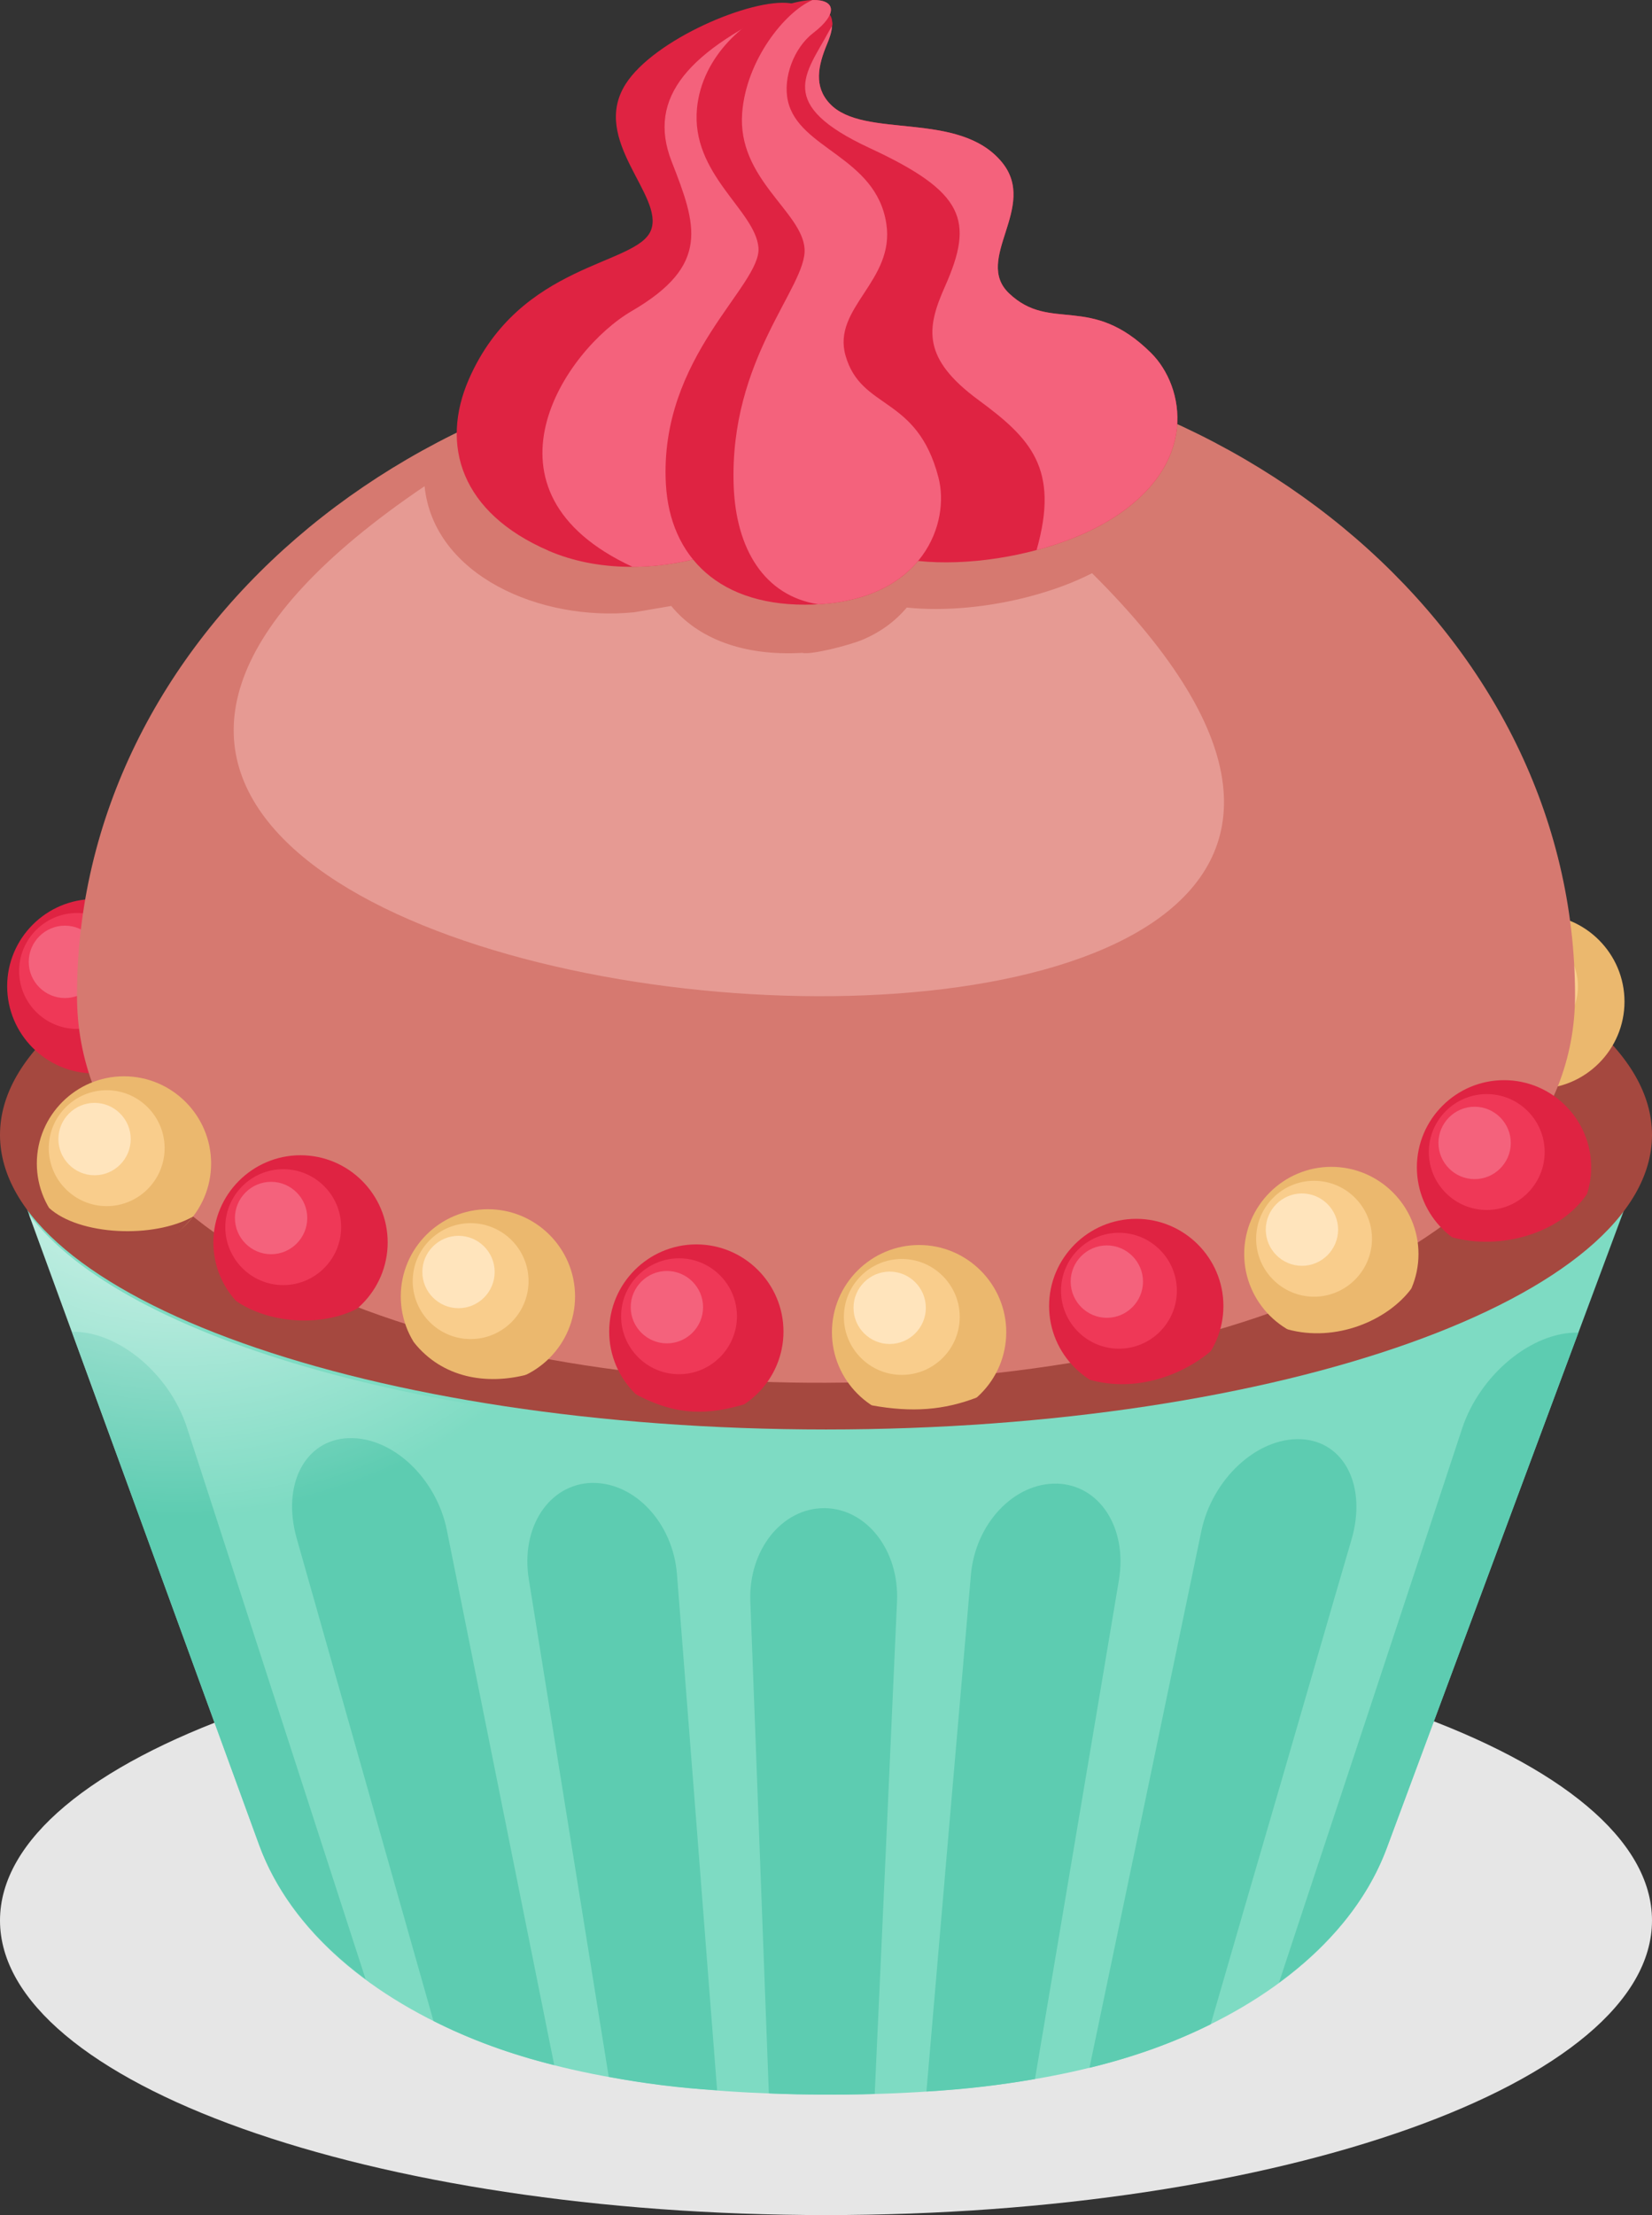 <?xml version="1.0" encoding="UTF-8"?>
<!DOCTYPE svg PUBLIC "-//W3C//DTD SVG 1.1//EN" "http://www.w3.org/Graphics/SVG/1.1/DTD/svg11.dtd">
<!-- Creator: CorelDRAW -->
<svg xmlns="http://www.w3.org/2000/svg" xml:space="preserve" width="55.895mm" height="74.902mm" version="1.1" style="shape-rendering:geometricPrecision; text-rendering:geometricPrecision; image-rendering:optimizeQuality; fill-rule:evenodd; clip-rule:evenodd"
viewBox="0 0 69848 93600"
 xmlns:xlink="http://www.w3.org/1999/xlink"
 xmlns:xodm="http://www.corel.com/coreldraw/odm/2003">
 <rect x="0" y="0" width="69848" height="93600" fill="#333333" stroke="none"/>
 <defs>
  <style type="text/css">
   <![CDATA[
    .fil2 {fill:#5DCCB1}
    .fil1 {fill:#7EDBC3}
    .fil3 {fill:#A5483F}
    .fil11 {fill:#D67970}
    .fil5 {fill:#DF2342}
    .fil12 {fill:#E69A93}
    .fil0 {fill:#E6E6E6}
    .fil8 {fill:#EBB86E}
    .fil6 {fill:#EF3857}
    .fil7 {fill:#F4627C}
    .fil9 {fill:#F9CD8C}
    .fil10 {fill:#FFE4BC}
    .fil4 {fill:url(#id0)}
   ]]>
  </style>
  <radialGradient id="id0" gradientUnits="userSpaceOnUse" gradientTransform="matrix(0.871 1.887 -1.887 0.871 80788 -8805)" cx="7565" cy="42303" r="17462" fx="7565" fy="42303">
   <stop offset="0" style="stop-opacity:1; stop-color:white"/>
   <stop offset="0.6" style="stop-opacity:0; stop-color:white"/>
   <stop offset="0.941" style="stop-opacity:0; stop-color:white"/>
   <stop offset="1" style="stop-opacity:0; stop-color:white"/>
  </radialGradient>
 </defs>
 <g id="Слой_x0020_1">
  <g id="_2414897539504">
   <path class="fil0" d="M34924 93600c19235,0 34924,-5592 34924,-12449 0,-6857 -15688,-12449 -34924,-12449 -19235,0 -34924,5592 -34924,12449 0,6857 15689,12449 34924,12449z"/>
   <g>
    <path class="fil1" d="M58630 78103c-1376,3689 -4874,6493 -9164,8199 -4120,1639 -9226,2234 -14717,2206 -5491,-28 -10595,-674 -14710,-2336 -4275,-1726 -7739,-4532 -9080,-8203 -1823,-5002 -3651,-10005 -5476,-15002 -1827,-5003 -3660,-10004 -5483,-15011 11637,0 23280,0 34917,0 11637,0 23287,0 34931,0 -1872,5029 -3747,10051 -5616,15076 -1868,5023 -3737,10048 -5602,15072z"/>
    <g>
     <path class="fil2" d="M34847 63727c1795,9 3179,1788 3080,3946 -159,3470 -311,6942 -468,10408 -157,3467 -314,6934 -475,10401 -740,26 -1481,30 -2235,26 -754,-4 -1502,-13 -2242,-52 -126,-3467 -265,-6934 -391,-10400 -126,-3458 -262,-6929 -391,-10395 -80,-2162 1334,-3933 3122,-3933z"/>
     <path class="fil2" d="M44689 62692c1816,52 2987,1887 2619,4080 -589,3518 -1180,7034 -1774,10548 -593,3506 -1181,7021 -1774,10531 -1460,257 -2996,440 -4589,527 314,-3637 625,-7273 936,-10909 311,-3637 632,-7276 943,-10913 185,-2170 1823,-3906 3639,-3863z"/>
     <path class="fil2" d="M54991 60813c1851,78 2812,1991 2151,4246 -1002,3418 -1980,6830 -2976,10243 -995,3411 -1991,6821 -2976,10235 -1564,779 -3283,1397 -5127,1840 789,-3780 1582,-7554 2368,-11335 786,-3779 1576,-7550 2361,-11335 459,-2213 2354,-3963 4198,-3893z"/>
     <path class="fil2" d="M54076 83780c1285,-3906 2588,-7806 3876,-11709 1289,-3905 2577,-7808 3870,-11714 754,-2279 2961,-4093 4910,-4045 -1348,3632 -2703,7264 -4051,10896 -1348,3632 -2703,7264 -4051,10896 -824,2214 -2459,4145 -4554,5677z"/>
     <path class="fil2" d="M3038 56277c1935,-48 4123,1761 4862,4032 1266,3892 2518,7772 3779,11662 1260,3887 2521,7782 3779,11661 -2088,-1536 -3688,-3463 -4498,-5663 -1320,-3619 -2640,-7234 -3960,-10848 -1320,-3615 -2640,-7229 -3960,-10844z"/>
     <path class="fil2" d="M14731 60770c1851,-70 3720,1684 4163,3889 758,3772 1512,7539 2270,11305 758,3768 1516,7534 2270,11300 -1837,-452 -3562,-1083 -5106,-1866 -964,-3397 -1928,-6799 -2892,-10196 -965,-3401 -1929,-6798 -2892,-10200 -636,-2248 335,-4158 2186,-4232z"/>
     <path class="fil2" d="M25019 62662c1823,-35 3435,1697 3604,3862 284,3637 569,7273 852,10909 282,3623 559,7255 845,10892 -1586,-91 -3129,-287 -4582,-566 -566,-3506 -1125,-7007 -1690,-10513 -566,-3506 -1127,-7011 -1690,-10518 -352,-2187 852,-4014 2661,-4067z"/>
    </g>
   </g>
   <path class="fil3" d="M34924 60404c19235,0 34924,-5592 34924,-12449 0,-6857 -15688,-12449 -34924,-12449 -19235,0 -34924,5592 -34924,12449 0,6857 15689,12449 34924,12449z"/>
   <path class="fil4" d="M40901 60368c-4878,8301 -16260,14645 -30299,16630 -1688,-4630 -3380,-9262 -5070,-13888 -1438,-3937 -2880,-7873 -4317,-11811 3961,5325 17573,9250 33757,9250 2021,0 4001,-62 5928,-180z"/>
   <g>
    <path class="fil5" d="M3988 45359c2029,0 3685,-1655 3685,-3685 0,-2029 -1655,-3684 -3685,-3684 -2029,0 -3685,1655 -3685,3684 0,2029 1655,3685 3685,3685z"/>
    <path class="fil6" d="M3257 43478c1349,0 2449,-1100 2449,-2449 0,-1349 -1100,-2449 -2449,-2449 -1349,0 -2449,1100 -2449,2449 0,1349 1100,2449 2449,2449z"/>
    <path class="fil7" d="M2744 42173c842,0 1529,-687 1529,-1529 0,-842 -687,-1530 -1529,-1530 -842,0 -1529,687 -1529,1530 0,842 687,1529 1529,1529z"/>
   </g>
   <g>
    <path class="fil8" d="M65000 46009c2029,0 3685,-1655 3685,-3685 0,-2029 -1655,-3684 -3685,-3684 -2029,0 -3685,1655 -3685,3684 0,2029 1655,3685 3685,3685z"/>
    <path class="fil9" d="M64268 44127c1349,0 2449,-1100 2449,-2449 0,-1349 -1100,-2449 -2449,-2449 -1349,0 -2449,1100 -2449,2449 0,1349 1100,2449 2449,2449z"/>
    <path class="fil10" d="M63756 42822c842,0 1529,-687 1529,-1529 0,-842 -687,-1530 -1529,-1530 -842,0 -1529,687 -1529,1530 0,842 687,1529 1529,1529z"/>
   </g>
   <path class="fil11" d="M34924 14734c17490,0 31670,12238 31670,27333 0,21561 -63339,22073 -63339,0 0,-15096 14179,-27333 31669,-27333z"/>
   <g>
    <path class="fil5" d="M46872 22003c3881,-2345 3216,-5678 1797,-7087 -2561,-2544 -4247,-846 -6006,-2521 -1522,-1449 1251,-3652 -301,-5540 -1818,-2212 -5841,-951 -7276,-2473 -685,-727 -503,-1597 -116,-2524 657,-1574 -260,-1896 -1679,-372 -2488,2674 942,19004 2015,20598 1700,2524 8193,1956 11565,-81z"/>
    <path class="fil5" d="M23183 23268c4241,1838 9906,-400 10322,-2343 1720,-8029 -1833,-16704 -1729,-17118 242,-964 1237,-1892 2262,-2098 1740,-349 1498,-1275 -632,-1573 -1617,-226 -5762,1532 -6957,3421 -1499,2371 1657,4712 1072,6178 -600,1501 -5530,1340 -7695,6286 -1225,2798 -327,5648 3357,7245z"/>
    <path class="fil7" d="M26746 23952c3321,-16 6453,-1601 6759,-3026 1721,-8029 -1833,-16704 -1729,-17118 242,-964 -116,-2230 909,-2436 1739,-349 3002,-875 872,-1171 -42,-6 -88,-11 -134,-14 -4293,1931 -6086,3925 -5028,6630 1058,2705 1653,4384 -1682,6325 -2833,1648 -6872,7614 33,10811z"/>
    <path class="fil5" d="M34413 25543c4612,-173 5769,-3436 5265,-5370 -910,-3491 -3267,-2816 -3929,-5151 -573,-2019 2096,-3149 1726,-5570 -434,-2836 -3704,-3146 -4162,-5188 -219,-975 251,-2242 1072,-2871 1395,-1067 762,-1798 -1272,-1146 -1545,495 -3428,2103 -3643,4325 -270,2788 2460,4310 2598,5887 141,1614 -4211,4595 -3914,9996 168,3054 2253,5240 6259,5089z"/>
    <path class="fil7" d="M34600 25535c4456,-254 5576,-3454 5078,-5362 -910,-3491 -3267,-2816 -3929,-5151 -573,-2019 2096,-3149 1726,-5570 -434,-2836 -3704,-3146 -4162,-5188 -219,-975 251,-2242 1072,-2871 1050,-803 951,-1415 -28,-1392l-15 6c-1167,506 -2790,2537 -2962,4760 -216,2790 2541,4175 2638,5750 99,1612 -3196,4625 -2997,10023 98,2652 1289,4637 3579,4995z"/>
    <path class="fil7" d="M46872 22003c3881,-2344 3216,-5678 1797,-7087 -2561,-2544 -4246,-846 -6006,-2521 -1522,-1449 1251,-3652 -301,-5540 -1818,-2212 -5841,-951 -7276,-2473 -685,-727 -503,-1597 -116,-2524 87,-208 199,-495 208,-759l-145 249c-950,1767 -2269,3048 1741,4910 4010,1862 4426,3049 3179,5851 -789,1772 -974,3034 1419,4795 2192,1613 3440,2888 2455,6341 1129,-301 2187,-724 3043,-1241z"/>
   </g>
   <g>
    <path class="fil5" d="M12706 56185c2029,0 3685,-1655 3685,-3685 0,-2029 -1655,-3684 -3685,-3684 -2029,0 -3685,1655 -3685,3684 0,2029 1655,3685 3685,3685z"/>
    <path class="fil6" d="M11975 54303c1349,0 2449,-1100 2449,-2449 0,-1349 -1100,-2449 -2449,-2449 -1349,0 -2449,1100 -2449,2449 0,1349 1100,2449 2449,2449z"/>
    <path class="fil7" d="M11462 52998c842,0 1529,-687 1529,-1529 0,-842 -687,-1530 -1529,-1530 -842,0 -1529,687 -1529,1530 0,842 687,1529 1529,1529z"/>
   </g>
   <g>
    <path class="fil8" d="M5242 52848c2029,0 3684,-1655 3684,-3684 0,-2029 -1655,-3684 -3684,-3684 -2029,0 -3685,1655 -3685,3684 0,2029 1655,3684 3685,3684z"/>
    <path class="fil9" d="M4511 50966c1349,0 2449,-1100 2449,-2449 0,-1349 -1100,-2449 -2449,-2449 -1349,0 -2449,1100 -2449,2449 0,1349 1100,2449 2449,2449z"/>
    <path class="fil10" d="M3998 49662c842,0 1529,-687 1529,-1530 0,-842 -687,-1529 -1529,-1529 -842,0 -1529,687 -1529,1529 0,842 687,1530 1529,1530z"/>
   </g>
   <path class="fil3" d="M8164 51408c-535,637 -1475,1615 -3049,1562 -1345,-15 -2844,-728 -3045,-1931 1281,1171 4426,1306 6094,368z"/>
   <g>
    <path class="fil8" d="M20630 58466c2029,0 3684,-1655 3684,-3685 0,-2029 -1655,-3684 -3684,-3684 -2029,0 -3685,1655 -3685,3684 0,2029 1655,3685 3685,3685z"/>
    <path class="fil9" d="M19899 56584c1349,0 2449,-1100 2449,-2449 0,-1349 -1100,-2449 -2449,-2449 -1349,0 -2449,1100 -2449,2449 0,1349 1100,2449 2449,2449z"/>
    <path class="fil10" d="M19386 55279c842,0 1529,-687 1529,-1530 0,-842 -687,-1529 -1529,-1529 -842,0 -1529,687 -1529,1529 0,842 687,1530 1529,1530z"/>
   </g>
   <g>
    <path class="fil5" d="M29441 59951c2029,0 3685,-1655 3685,-3684 0,-2029 -1655,-3684 -3685,-3684 -2029,0 -3684,1655 -3684,3684 0,2029 1655,3684 3684,3684z"/>
    <path class="fil6" d="M28710 58069c1349,0 2449,-1100 2449,-2449 0,-1349 -1100,-2449 -2449,-2449 -1349,0 -2449,1100 -2449,2449 0,1349 1100,2449 2449,2449z"/>
    <path class="fil7" d="M28197 56765c842,0 1529,-687 1529,-1530 0,-842 -687,-1529 -1529,-1529 -842,0 -1530,687 -1530,1529 0,842 687,1530 1530,1530z"/>
   </g>
   <g>
    <path class="fil8" d="M38860 59978c2029,0 3685,-1655 3685,-3685 0,-2029 -1655,-3684 -3685,-3684 -2029,0 -3685,1655 -3685,3684 0,2029 1655,3685 3685,3685z"/>
    <path class="fil9" d="M38129 58097c1349,0 2449,-1100 2449,-2449 0,-1349 -1100,-2449 -2449,-2449 -1349,0 -2449,1100 -2449,2449 0,1349 1100,2449 2449,2449z"/>
    <path class="fil10" d="M37616 56792c842,0 1529,-687 1529,-1529 0,-842 -687,-1530 -1529,-1530 -842,0 -1529,687 -1529,1530 0,842 687,1529 1529,1529z"/>
   </g>
   <g>
    <path class="fil5" d="M48042 58872c2029,0 3685,-1655 3685,-3685 0,-2030 -1655,-3684 -3685,-3684 -2029,0 -3685,1655 -3685,3684 0,2029 1655,3685 3685,3685z"/>
    <path class="fil6" d="M47310 56990c1349,0 2449,-1100 2449,-2449 0,-1349 -1100,-2449 -2449,-2449 -1349,0 -2449,1100 -2449,2449 0,1349 1100,2449 2449,2449z"/>
    <path class="fil7" d="M46798 55685c842,0 1529,-687 1529,-1530 0,-842 -687,-1529 -1529,-1529 -842,0 -1529,687 -1529,1529 0,842 687,1530 1529,1530z"/>
   </g>
   <g>
    <path class="fil8" d="M56291 56675c2029,0 3684,-1655 3684,-3685 0,-2029 -1655,-3684 -3684,-3684 -2029,0 -3685,1655 -3685,3684 0,2029 1655,3685 3685,3685z"/>
    <path class="fil9" d="M55560 54793c1349,0 2449,-1100 2449,-2449 0,-1349 -1100,-2449 -2449,-2449 -1349,0 -2449,1100 -2449,2449 0,1349 1100,2449 2449,2449z"/>
    <path class="fil10" d="M55047 53488c842,0 1529,-687 1529,-1529 0,-842 -687,-1529 -1529,-1529 -842,0 -1529,687 -1529,1529 0,842 687,1529 1529,1529z"/>
   </g>
   <g>
    <path class="fil5" d="M63592 53011c2029,0 3685,-1655 3685,-3684 0,-2029 -1655,-3684 -3685,-3684 -2029,0 -3685,1655 -3685,3684 0,2029 1655,3684 3685,3684z"/>
    <path class="fil6" d="M62861 51129c1349,0 2449,-1100 2449,-2449 0,-1349 -1100,-2449 -2449,-2449 -1349,0 -2449,1100 -2449,2449 0,1349 1100,2449 2449,2449z"/>
    <path class="fil7" d="M62348 49825c842,0 1529,-687 1529,-1529 0,-842 -687,-1530 -1529,-1530 -842,0 -1529,687 -1529,1530 0,842 687,1529 1529,1529z"/>
   </g>
   <path class="fil3" d="M22284 58085c-535,580 -1128,1035 -2702,815 -1346,-158 -1799,-1498 -2092,-2190 1220,1536 3095,1814 4794,1375z"/>
   <path class="fil3" d="M15103 55298c-535,637 -1472,1370 -3046,1317 -1346,-15 -1794,-986 -2087,-1648 1406,969 3619,1110 5133,330z"/>
   <path class="fil3" d="M31474 59340c-1181,1288 -3765,923 -4597,-427 1779,954 3109,861 4597,427z"/>
   <path class="fil3" d="M41302 59053c-308,1268 -3618,1679 -4450,330 1731,313 3059,200 4450,-330z"/>
   <path class="fil3" d="M51194 57096c-338,2230 -4286,2558 -5118,1208 2043,567 3995,-259 5118,-1208z"/>
   <path class="fil3" d="M59677 54446c-338,2231 -2921,3672 -5248,1724 2043,567 4241,-366 5248,-1724z"/>
   <path class="fil3" d="M67105 50442c-338,2230 -2698,4406 -5713,1839 2043,567 4597,-157 5713,-1839z"/>
   <path class="fil12" d="M33926 27589c369,92 2014,-327 2583,-573 714,-308 1328,-749 1831,-1343 1626,169 3516,-20 5245,-482 932,-254 1723,-534 2589,-969 28488,28260 -63180,19948 -28223,-3677 383,3766 4892,5731 8871,5326l1559 -266c1108,1358 3020,2129 5545,1982z"/>
  </g>
 </g>
</svg>
